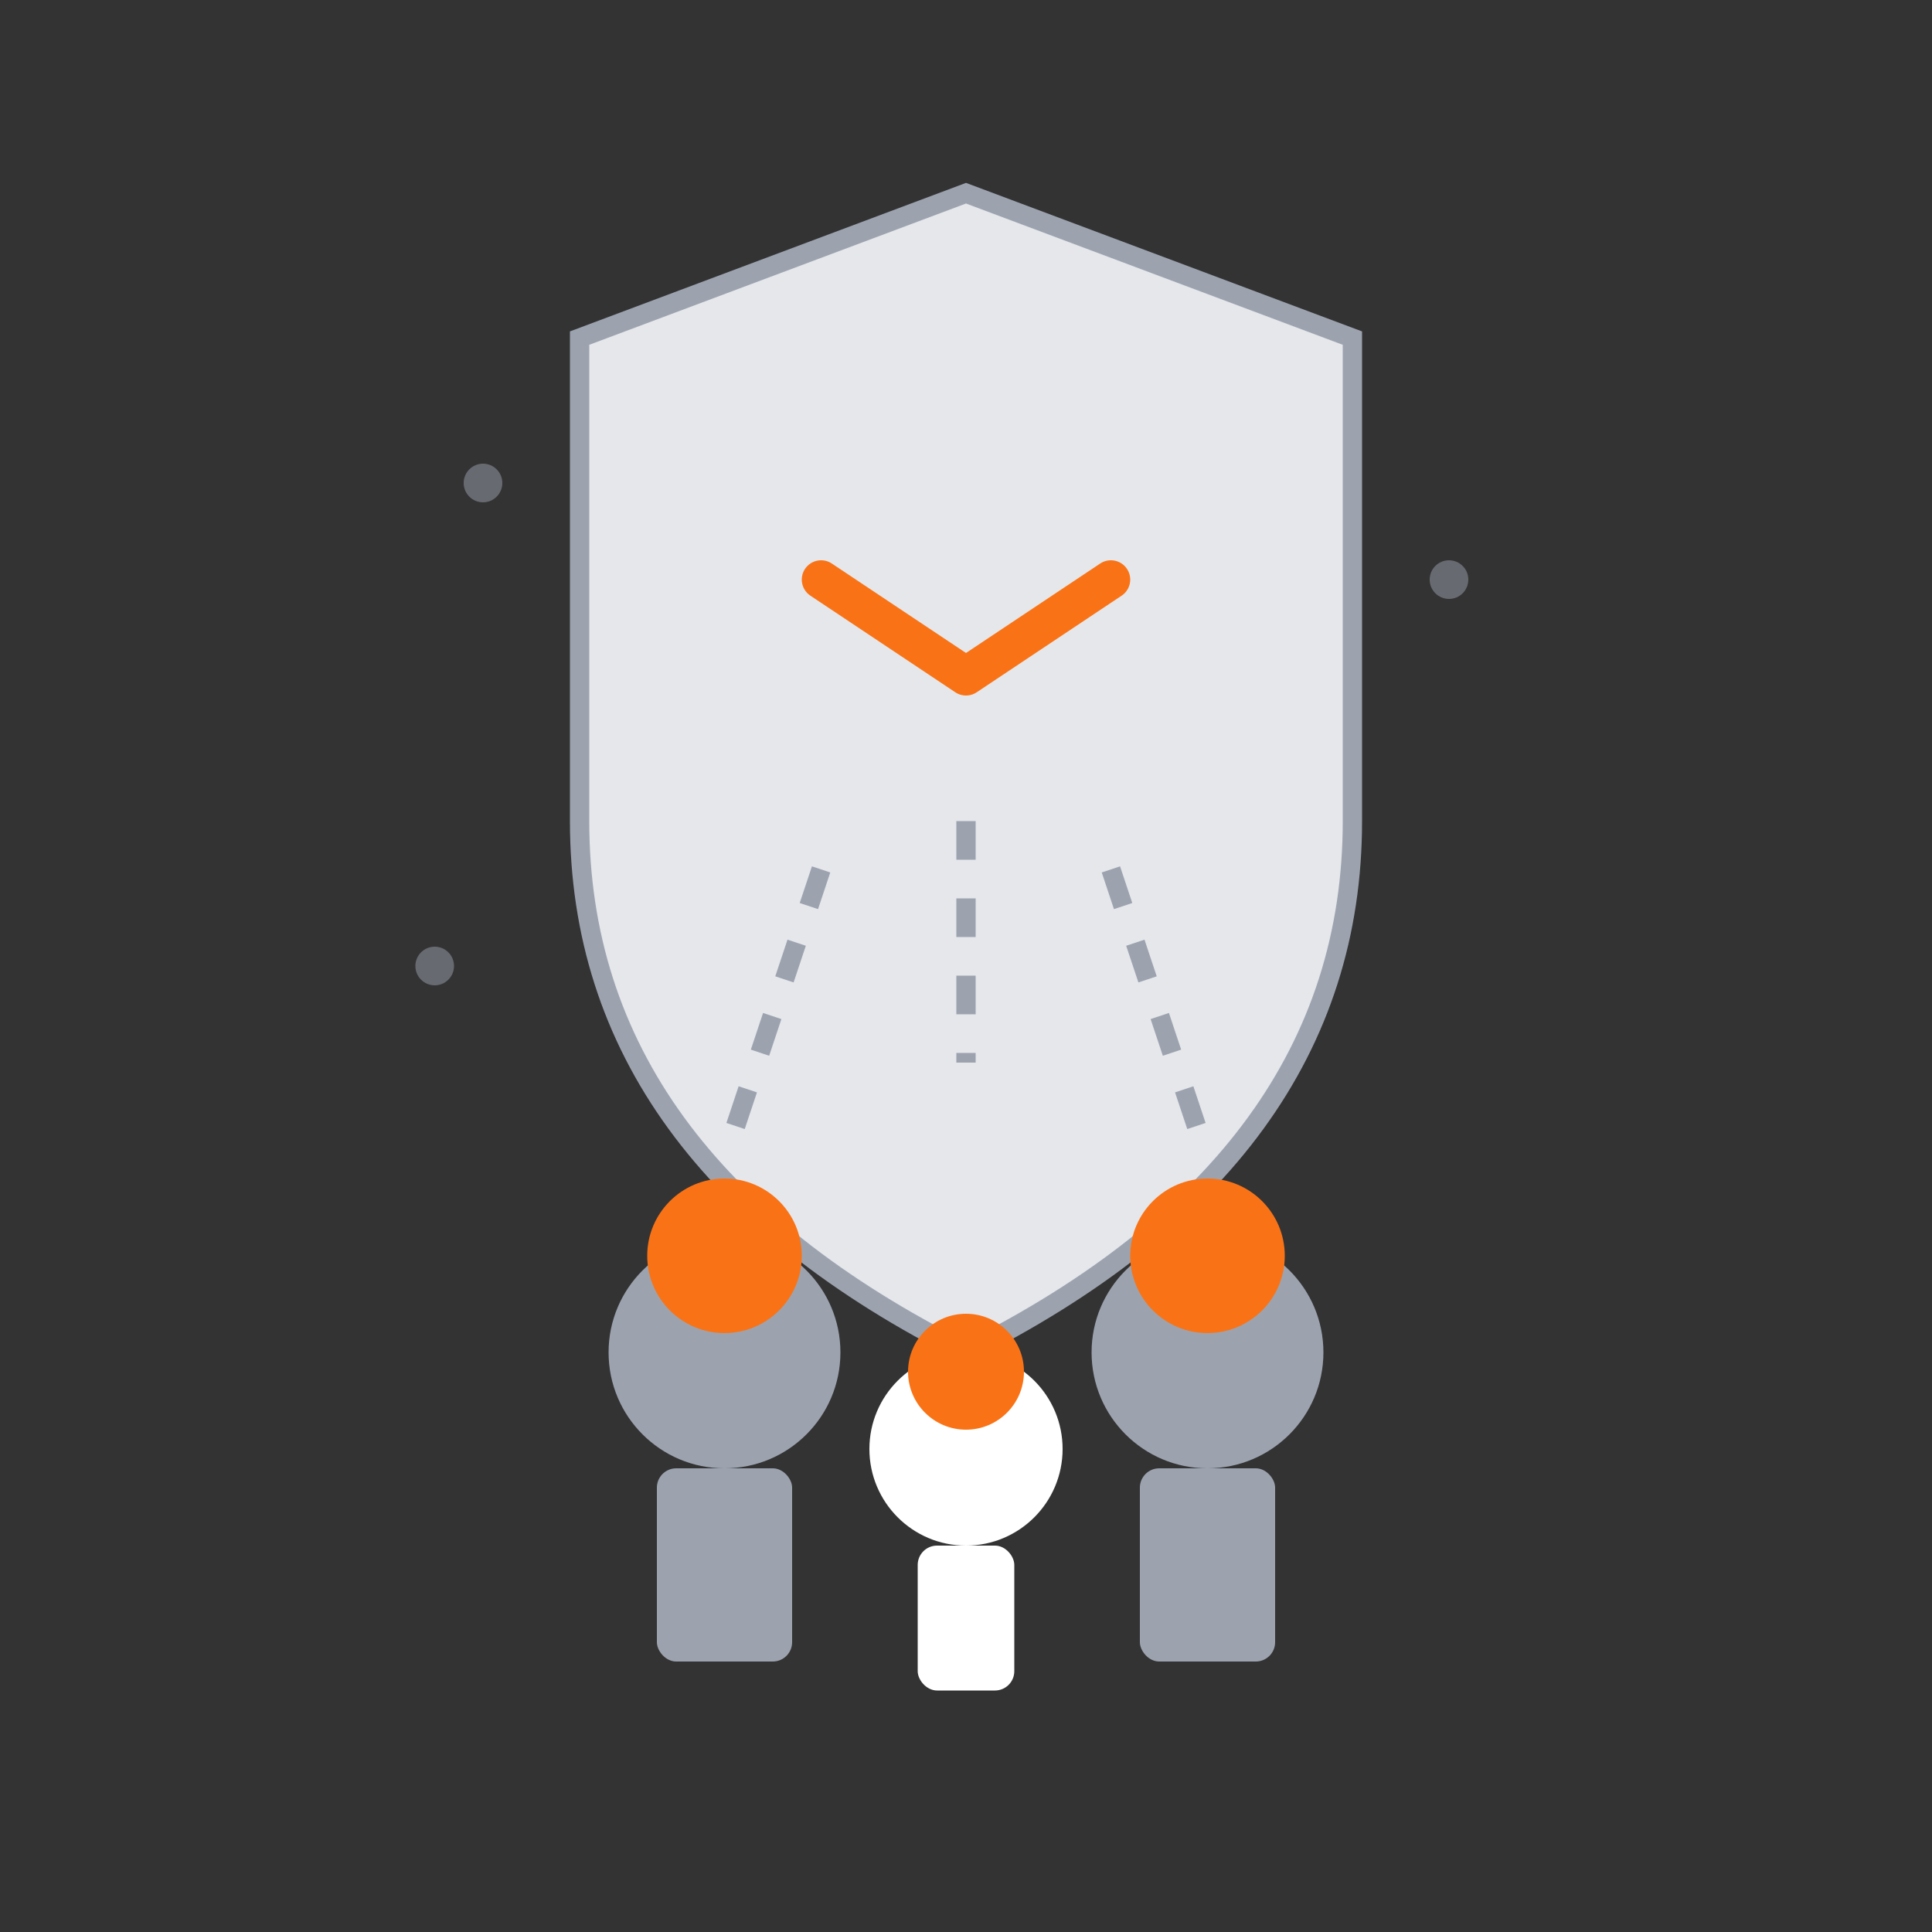 <svg xmlns="http://www.w3.org/2000/svg" viewBox="0 0 200 200" width="200" height="200">
  <rect x="0" y="0" width="200" height="200" fill="#333333" stroke="none"/>
  <!-- Shield -->
  <path d="M100 20 L140 35 L140 85 Q140 120 100 140 Q60 120 60 85 L60 35 Z" fill="#E5E7EB" stroke="#9CA3AF" stroke-width="2"/>
  <path d="M85 60 L100 70 L115 60" stroke="#F97316" stroke-width="4" fill="none" stroke-linecap="round" stroke-linejoin="round"/>
  
  <!-- Connecting lines from shield -->
  <line x1="100" y1="85" x2="100" y2="110" stroke="#9CA3AF" stroke-width="2" stroke-dasharray="4,4"/>
  <line x1="85" y1="90" x2="75" y2="120" stroke="#9CA3AF" stroke-width="2" stroke-dasharray="4,4"/>
  <line x1="115" y1="90" x2="125" y2="120" stroke="#9CA3AF" stroke-width="2" stroke-dasharray="4,4"/>
  
  <!-- Family figures -->
  <!-- Man (left) -->
  <circle cx="75" cy="140" r="12" fill="#9CA3AF"/>
  <rect x="68" y="152" width="14" height="20" rx="2" fill="#9CA3AF"/>
  <circle cx="75" cy="130" r="8" fill="#F97316"/>
  
  <!-- Child (center) -->
  <circle cx="100" cy="150" r="10" fill="#FFFFFF"/>
  <rect x="95" y="160" width="10" height="15" rx="2" fill="#FFFFFF"/>
  <circle cx="100" cy="142" r="6" fill="#F97316"/>
  
  <!-- Woman (right) -->
  <circle cx="125" cy="140" r="12" fill="#9CA3AF"/>
  <rect x="118" y="152" width="14" height="20" rx="2" fill="#9CA3AF"/>
  <circle cx="125" cy="130" r="8" fill="#F97316"/>
  
  <!-- Decorative dots -->
  <circle cx="50" cy="50" r="2" fill="#9CA3AF" opacity="0.5"/>
  <circle cx="150" cy="60" r="2" fill="#9CA3AF" opacity="0.5"/>
  <circle cx="45" cy="100" r="2" fill="#9CA3AF" opacity="0.5"/>
</svg>

